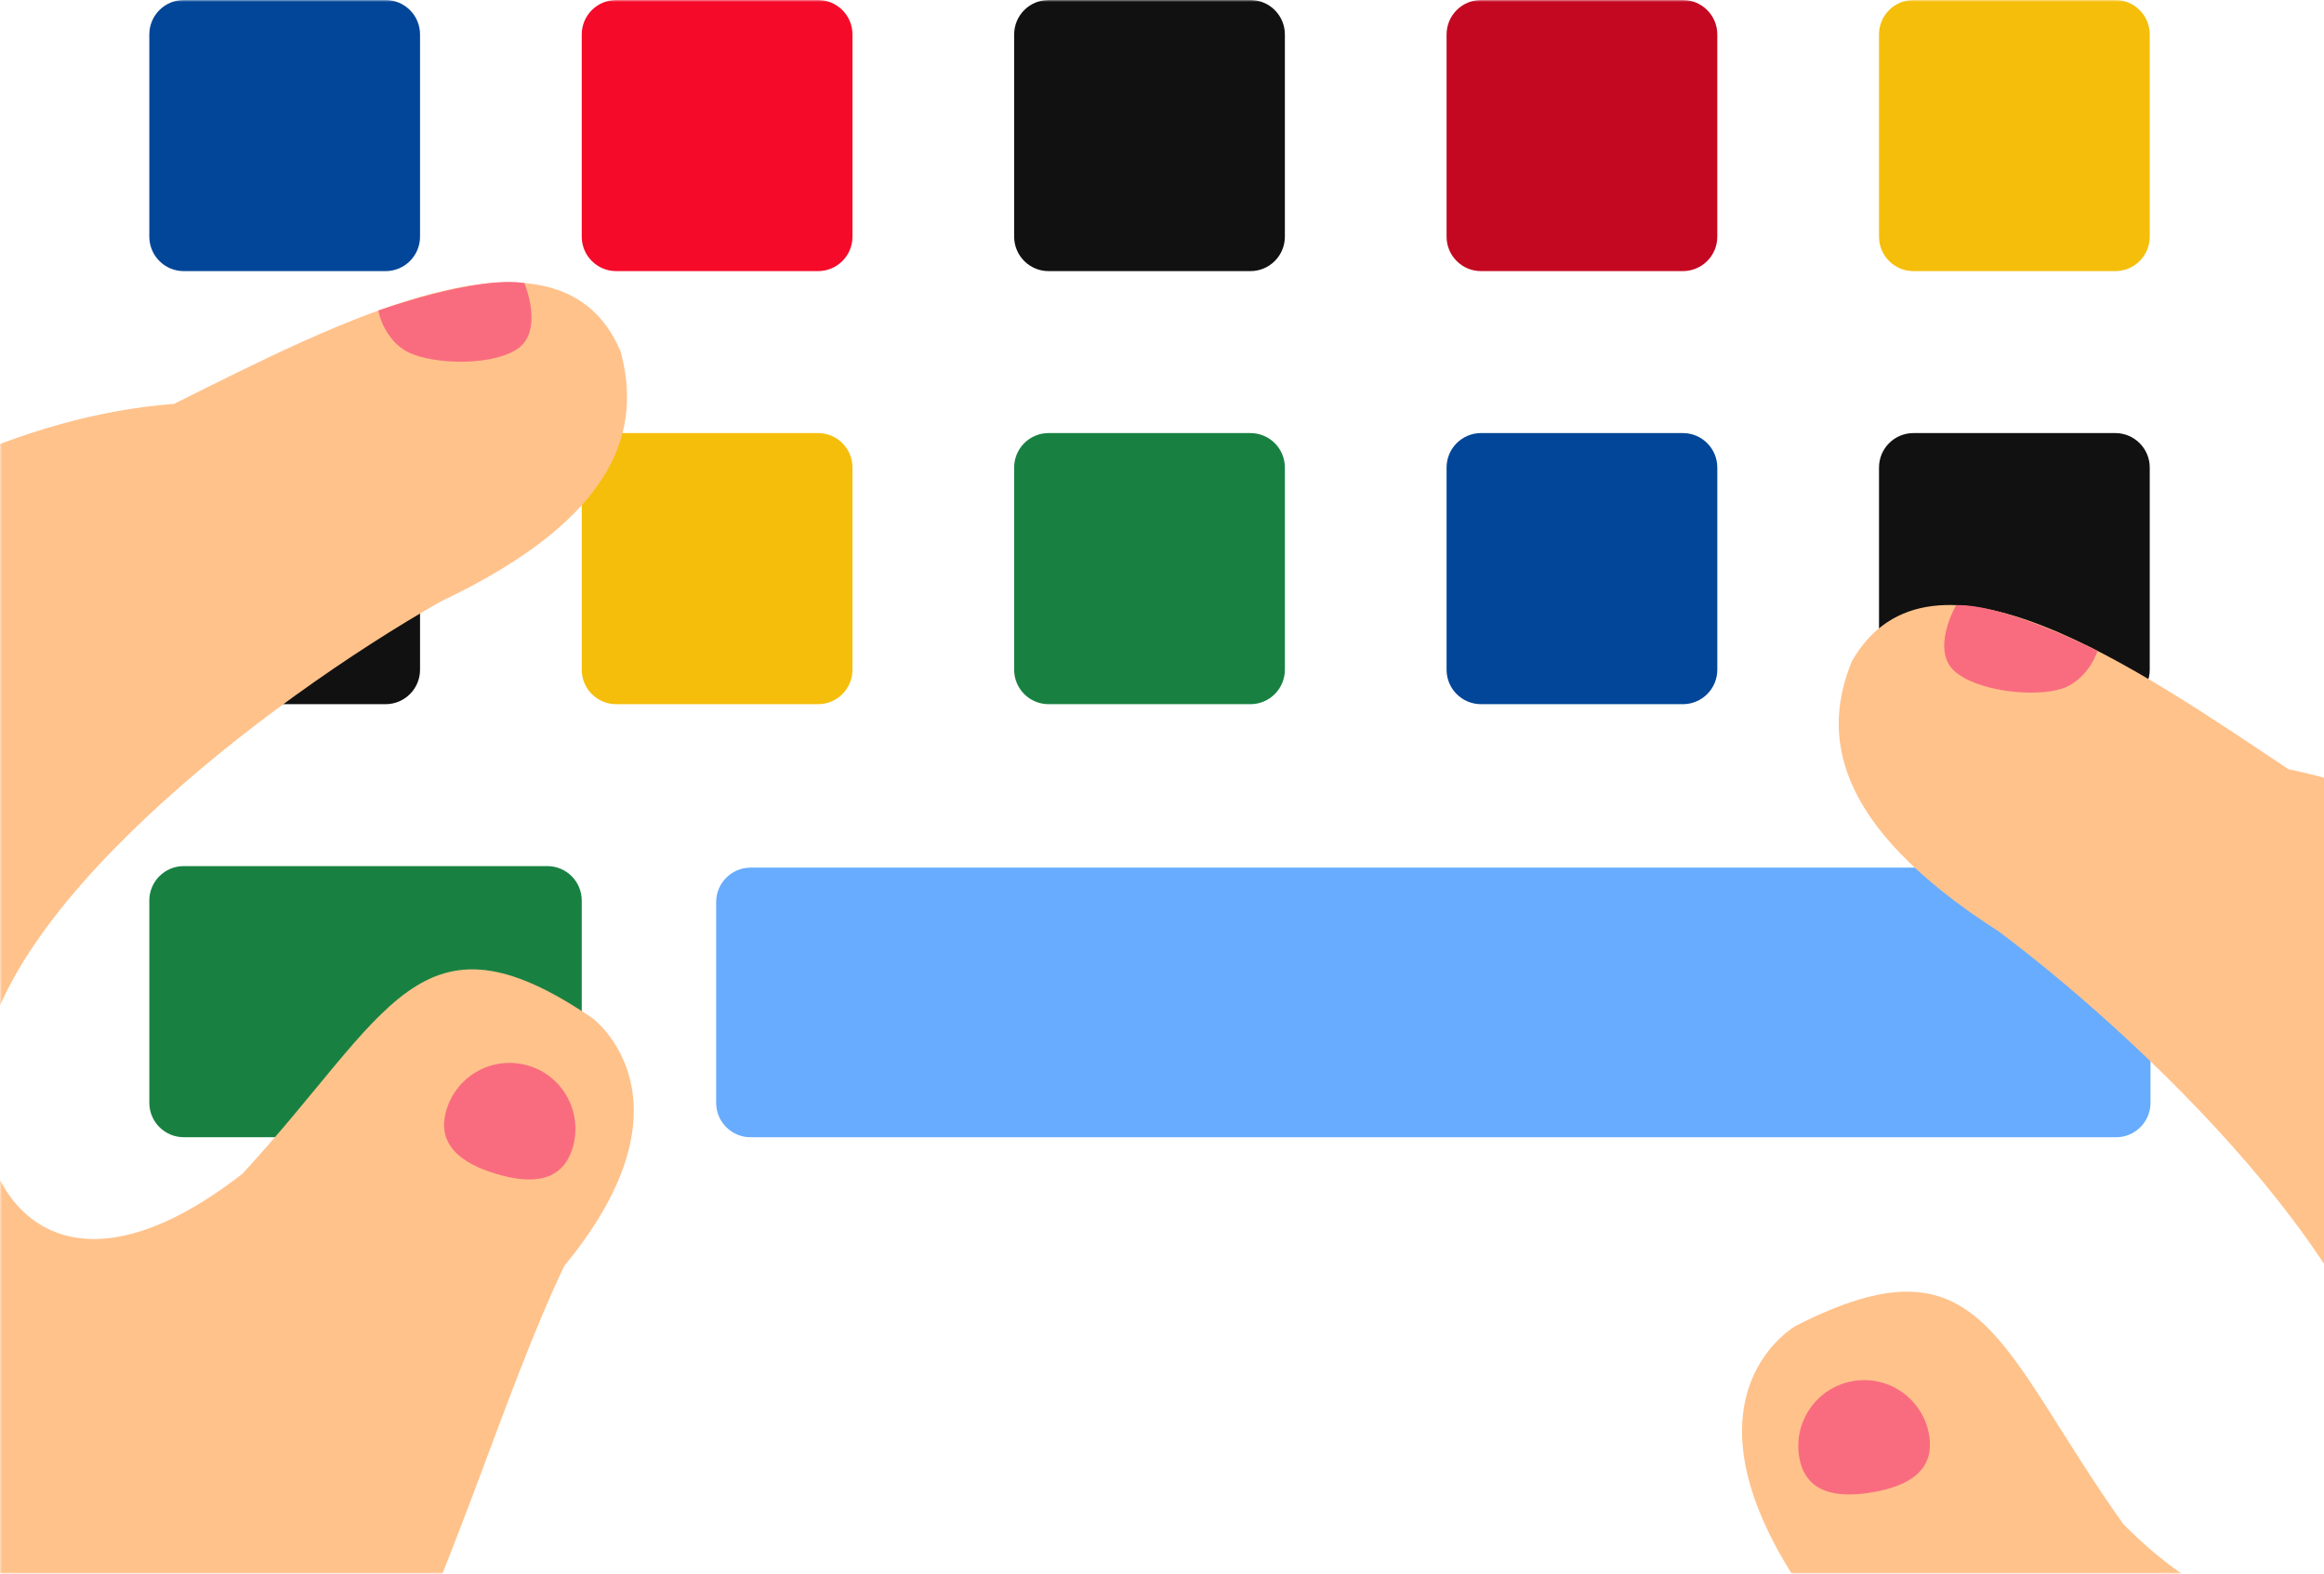 <svg width="607" height="411" viewBox="0 0 607 411" fill="none" xmlns="http://www.w3.org/2000/svg">
<g clip-path="url(#clip0_3098_1229)">
<mask id="mask0_3098_1229" style="mask-type:alpha" maskUnits="userSpaceOnUse" x="0" y="0" width="608" height="411">
<rect width="608" height="411" fill="#D9D9D9"/>
</mask>
<g mask="url(#mask0_3098_1229)">
<path d="M100.709 0H48C43.029 0 39 4.029 39 9V61.804C39 66.775 43.029 70.804 48 70.804H100.709C105.68 70.804 109.709 66.775 109.709 61.804V9C109.709 4.029 105.68 0 100.709 0Z" fill="#014698"/>
<path d="M213.656 0H160.946C155.976 0 151.946 4.029 151.946 9V61.804C151.946 66.775 155.976 70.804 160.946 70.804H213.656C218.626 70.804 222.656 66.775 222.656 61.804V9C222.656 4.029 218.626 0 213.656 0Z" fill="#F50A29"/>
<path d="M326.592 0H273.883C268.912 0 264.883 4.029 264.883 9V61.804C264.883 66.775 268.912 70.804 273.883 70.804H326.592C331.563 70.804 335.592 66.775 335.592 61.804V9C335.592 4.029 331.563 0 326.592 0Z" fill="#111111"/>
<path d="M439.539 0H386.829C381.859 0 377.829 4.029 377.829 9V61.804C377.829 66.775 381.859 70.804 386.829 70.804H439.539C444.509 70.804 448.539 66.775 448.539 61.804V9C448.539 4.029 444.509 0 439.539 0Z" fill="#C40821"/>
<path d="M552.485 0H499.775C494.805 0 490.775 4.029 490.775 9V61.804C490.775 66.775 494.805 70.804 499.775 70.804H552.485C557.455 70.804 561.485 66.775 561.485 61.804V9C561.485 4.029 557.455 0 552.485 0Z" fill="#F5BE0A"/>
<path d="M100.709 113.098H48C43.029 113.098 39 117.127 39 122.098V174.902C39 179.873 43.029 183.902 48 183.902H100.709C105.68 183.902 109.709 179.873 109.709 174.902V122.098C109.709 117.127 105.68 113.098 100.709 113.098Z" fill="#111111"/>
<path d="M213.656 113.098H160.946C155.976 113.098 151.946 117.127 151.946 122.098V174.902C151.946 179.873 155.976 183.902 160.946 183.902H213.656C218.626 183.902 222.656 179.873 222.656 174.902V122.098C222.656 117.127 218.626 113.098 213.656 113.098Z" fill="#F5BE0A"/>
<path d="M326.592 113.098H273.883C268.912 113.098 264.883 117.127 264.883 122.098V174.902C264.883 179.873 268.912 183.902 273.883 183.902H326.592C331.563 183.902 335.592 179.873 335.592 174.902V122.098C335.592 117.127 331.563 113.098 326.592 113.098Z" fill="#188142"/>
<path d="M439.539 113.098H386.829C381.859 113.098 377.829 117.127 377.829 122.098V174.902C377.829 179.873 381.859 183.902 386.829 183.902H439.539C444.509 183.902 448.539 179.873 448.539 174.902V122.098C448.539 117.127 444.509 113.098 439.539 113.098Z" fill="#014698"/>
<path d="M552.485 113.098H499.775C494.805 113.098 490.775 117.127 490.775 122.098V174.902C490.775 179.873 494.805 183.902 499.775 183.902H552.485C557.455 183.902 561.485 179.873 561.485 174.902V122.098C561.485 117.127 557.455 113.098 552.485 113.098Z" fill="#111111"/>
<path d="M142.946 226.186H48C43.029 226.186 39 230.215 39 235.186V287.99C39 292.961 43.029 296.99 48 296.99H142.946C147.917 296.99 151.946 292.961 151.946 287.99V235.186C151.946 230.215 147.917 226.186 142.946 226.186Z" fill="#188142"/>
<path d="M552.684 226.587H196.049C191.078 226.587 187.049 230.616 187.049 235.587V288C187.049 292.971 191.078 297 196.049 297H552.684C557.655 297 561.684 292.971 561.684 288V235.587C561.684 230.616 557.655 226.587 552.684 226.587Z" fill="#67ACFE"/>
</g>
<g clip-path="url(#clip1_3098_1229)">
<mask id="mask1_3098_1229" style="mask-type:alpha" maskUnits="userSpaceOnUse" x="369" y="89" width="239" height="322">
<path d="M369 89H608V411H369V89Z" fill="#D9D9D9"/>
</mask>
<g mask="url(#mask1_3098_1229)">
<path d="M469.083 346.232C469.083 346.232 437.996 363.536 468.191 411.335C491.871 483.037 496.735 610.013 593.375 626.525C690.02 643.037 780.147 576.493 772.545 439.206C764.944 301.918 672.643 216.099 597.716 200.889C558.629 174.817 504.336 136.797 483.706 172.646C476.104 191.114 477.869 215.016 522.05 243.259C564.061 274.762 630.089 339.946 625.306 383.4C622.698 414.902 596.235 439.924 554.63 398.082C521.709 351.893 517.961 321.324 469.083 346.232Z" fill="#FFC28B"/>
<path d="M503.861 374.801C505.431 384.175 498.288 388.172 488.918 389.742C479.548 391.313 471.492 389.86 469.927 380.486C468.361 371.112 474.681 362.237 484.055 360.666C493.425 359.096 502.296 365.422 503.865 374.801H503.861Z" fill="#F96C7F"/>
<path d="M510.915 158.037C510.915 158.037 503.918 170.117 510.915 175.644C517.913 181.171 534.065 182.235 540.015 179.26C545.966 176.282 547.848 169.971 547.848 169.971C547.848 169.971 523.685 157.647 510.915 158.037Z" fill="#F96C7F"/>
</g>
</g>
<g clip-path="url(#clip2_3098_1229)">
<mask id="mask2_3098_1229" style="mask-type:alpha" maskUnits="userSpaceOnUse" x="0" y="-19" width="239" height="430">
<path d="M239 -19H0V411H239V-19Z" fill="#D9D9D9"/>
</mask>
<g mask="url(#mask2_3098_1229)">
<path d="M154.721 265.886C154.721 265.886 183.378 286.972 147.395 330.581C114.861 398.724 94.022 524.073 -3.929 528.265C-101.885 532.456 -182.899 455.077 -158.044 319.845C-133.189 184.612 -30.802 111.119 45.446 105.481C87.508 84.546 146.163 53.677 162.107 91.841C167.319 111.12 162.554 134.609 115.164 157.055C69.515 183.008 -4.207 239.344 -4.943 283.054C-6.329 314.634 16.768 342.793 63.318 306.532C101.801 264.864 109.374 235.012 154.721 265.886Z" fill="#FFC28B"/>
<path d="M116.617 289.84C113.877 298.941 120.459 303.807 129.556 306.547C138.653 309.287 146.828 308.861 149.564 299.76C152.299 290.658 147.149 281.057 138.048 278.317C128.951 275.577 119.353 280.734 116.613 289.839L116.617 289.84Z" fill="#F96C7F"/>
<path d="M136.957 73.917C136.957 73.917 142.375 86.784 134.737 91.384C127.098 95.985 110.941 95.002 105.413 91.301C99.886 87.596 98.815 81.099 98.815 81.099C98.815 81.099 124.339 71.92 136.957 73.917Z" fill="#F96C7F"/>
</g>
</g>
</g>
<defs>
<clipPath id="clip0_3098_1229">
<rect width="607" height="411" fill="white"/>
</clipPath>
<clipPath id="clip1_3098_1229">
<rect width="318" height="471" fill="white" transform="translate(425 148)"/>
</clipPath>
<clipPath id="clip2_3098_1229">
<rect width="318" height="471" fill="white" transform="matrix(-1 0 0 1 183 38)"/>
</clipPath>
</defs>
</svg>
